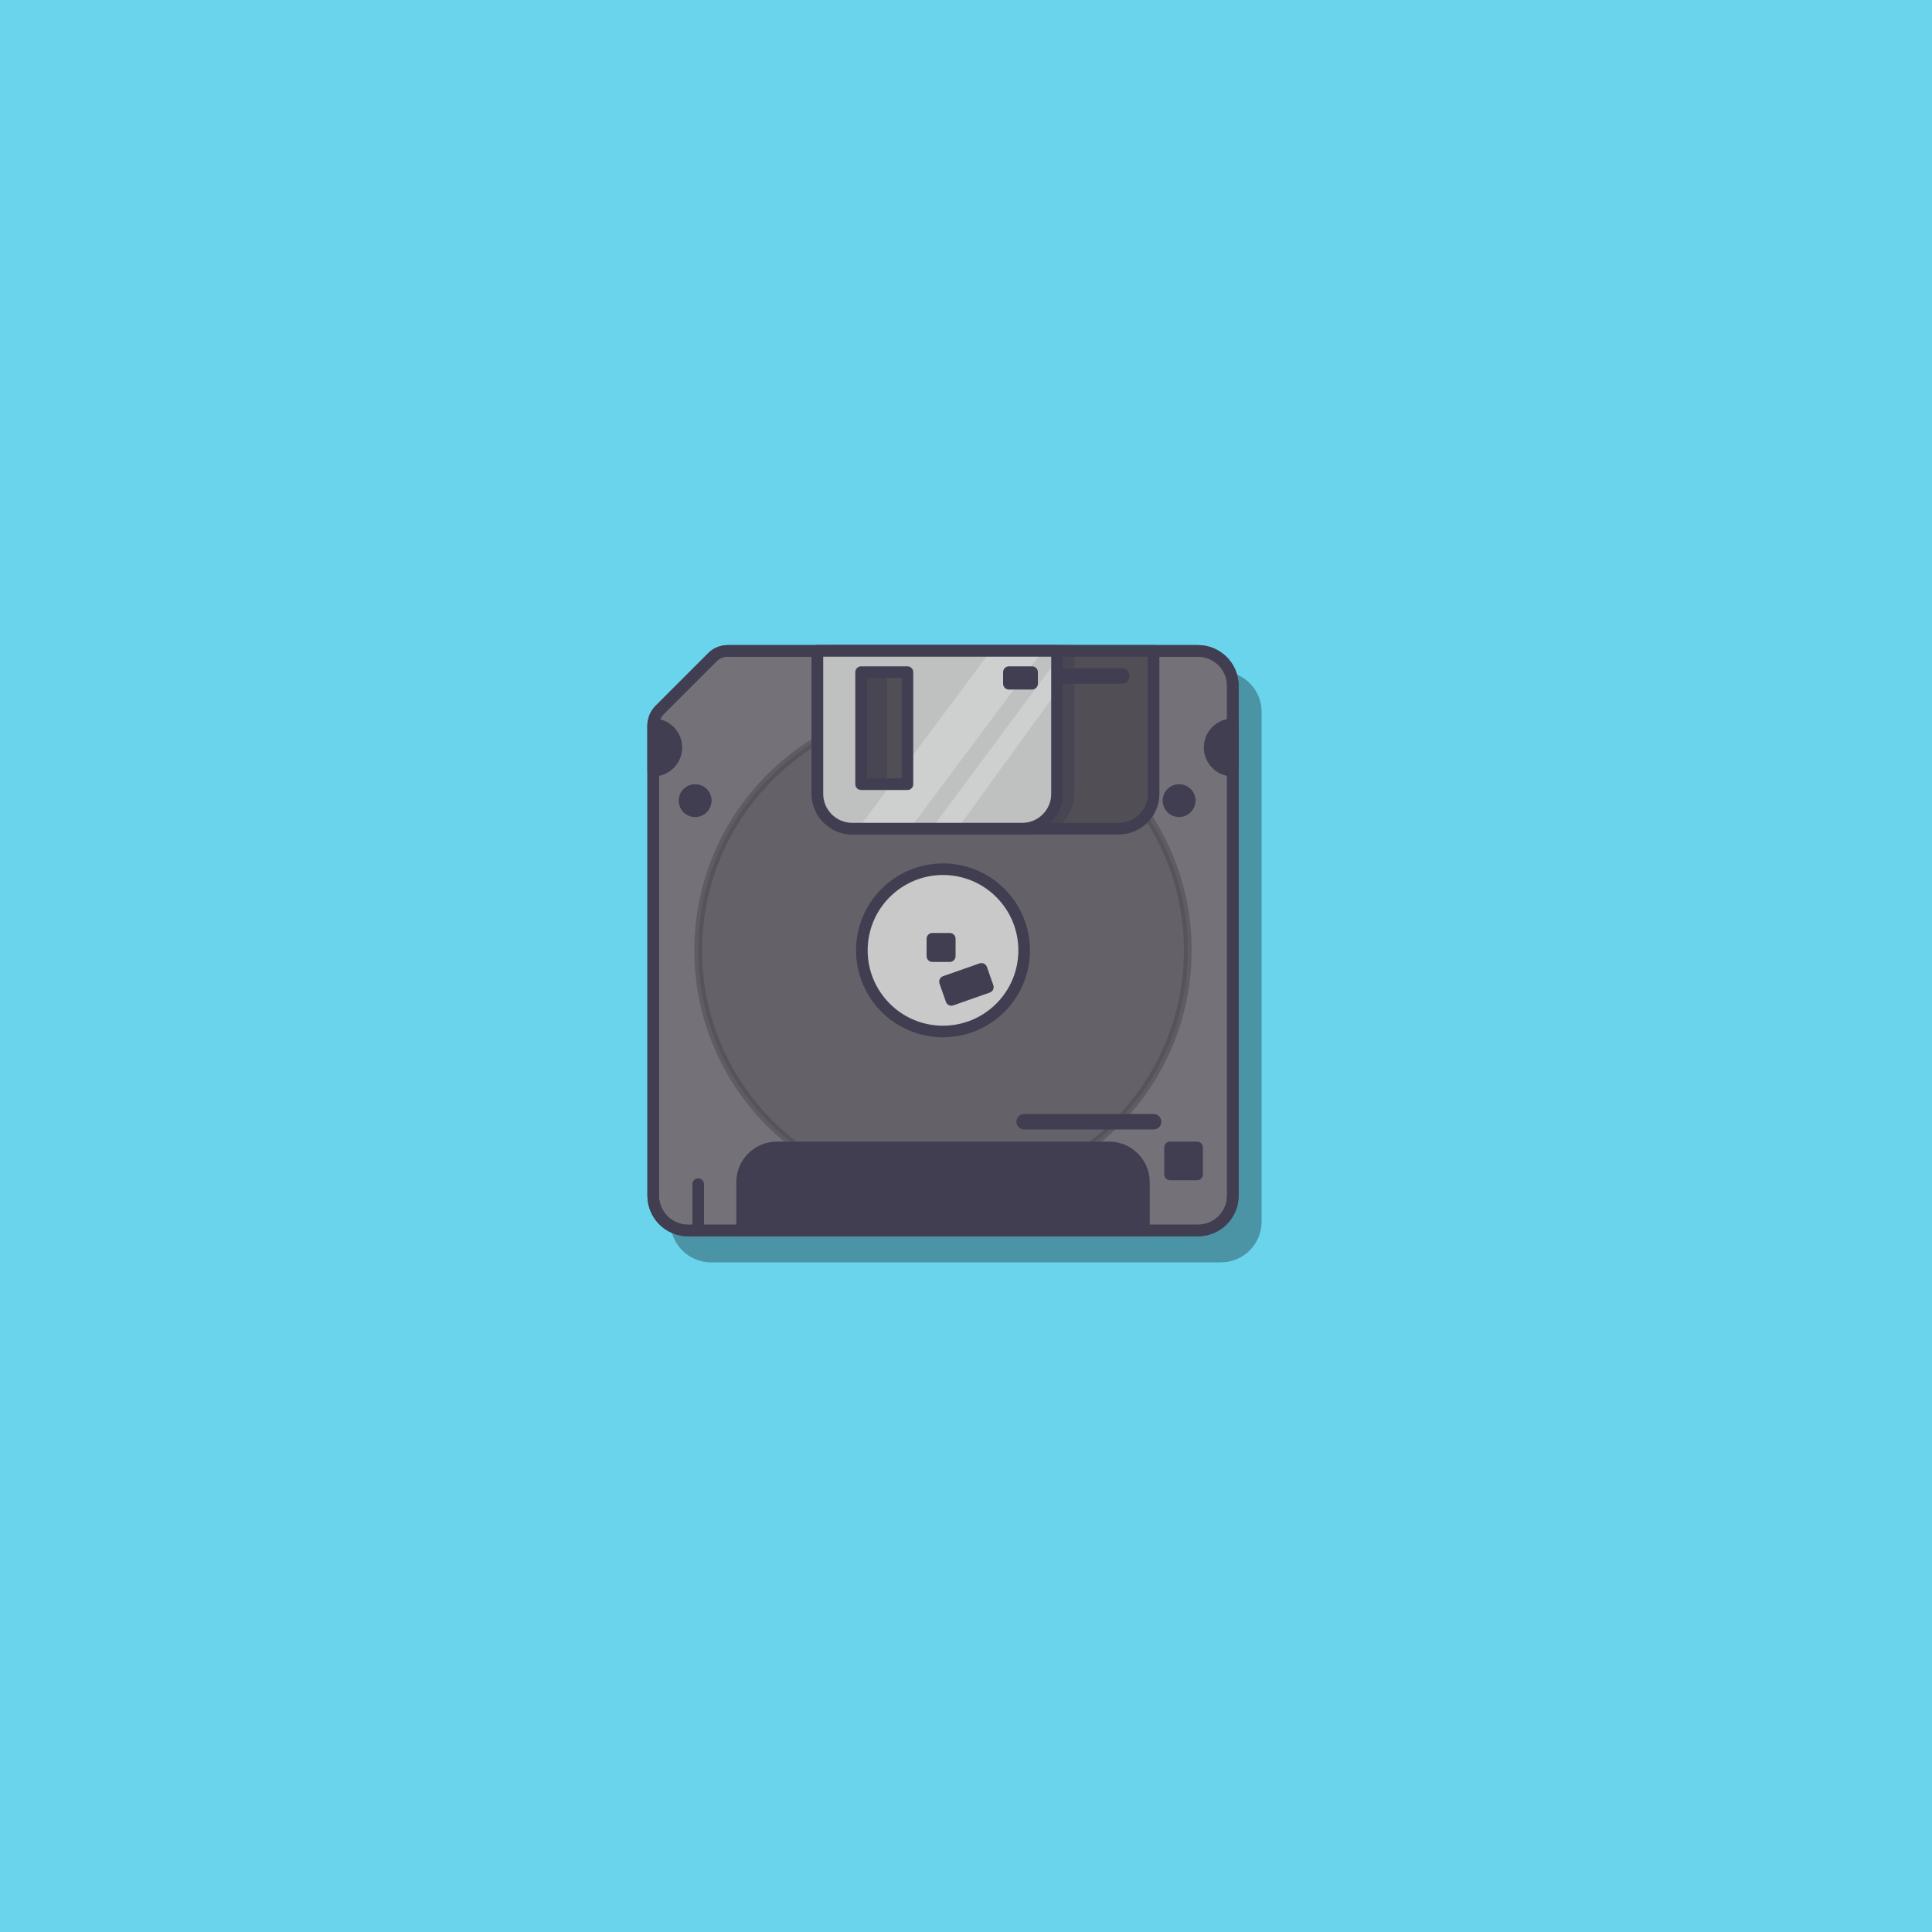 <?xml version="1.0" encoding="utf-8"?>
<!-- Generator: Adobe Illustrator 23.1.1, SVG Export Plug-In . SVG Version: 6.00 Build 0)  -->
<svg version="1.1" id="Layer_1" xmlns="http://www.w3.org/2000/svg" xmlns:xlink="http://www.w3.org/1999/xlink" x="0px" y="0px"
	 viewBox="0 0 1000 1000" style="enable-background:new 0 0 1000 1000;" xml:space="preserve">
<style type="text/css">
	.st0{fill:#6AD4EC;}
	.st1{fill:#413E51;}
	.st2{fill:#4B94A5;stroke:#4B94A5;stroke-width:6;stroke-linecap:round;stroke-linejoin:round;stroke-miterlimit:10;}
	.st3{display:none;fill:#413E51;stroke:#413E51;stroke-width:6;stroke-linecap:round;stroke-linejoin:round;stroke-miterlimit:10;}
	.st4{fill:#747178;}
	.st5{opacity:0.43;fill:#514E55;stroke:#464349;stroke-width:4;stroke-miterlimit:10;}
	.st6{fill:none;stroke:#413E51;stroke-width:6;stroke-linecap:round;stroke-linejoin:round;stroke-miterlimit:10;}
	.st7{fill:#C9C9C9;}
	.st8{fill:none;stroke:#413E51;stroke-width:8;stroke-linecap:round;stroke-linejoin:round;stroke-miterlimit:10;}
	.st9{fill:#514E55;}
	.st10{opacity:0.48;fill:none;stroke:#413E51;stroke-width:6;stroke-linecap:round;stroke-linejoin:round;stroke-miterlimit:10;}
	.st11{fill:#BFC1C0;}
	.st12{opacity:0.52;fill:#DDDDDD;}
	.st13{opacity:0.48;fill:#413E51;}
</style>
<rect id="XMLID_12_" class="st0" width="1000" height="1000"/>
<path id="XMLID_29_" class="st2" d="M632,350.4H388.6c-3,0-6,1.2-8.1,3.4l-27.1,27.1c-2.2,2.2-3.4,5.1-3.4,8.1v243.4
	c0,9.9,8.1,18,18,18h264c9.9,0,18-8.1,18-18v-264C650,358.5,641.9,350.4,632,350.4z"/>
<path id="XMLID_3_" class="st3" d="M630,346.5H386.6c-3,0-6,1.2-8.1,3.4L351.4,377c-2.2,2.2-3.4,5.1-3.4,8.1v243.4
	c0,9.9,8.1,18,18,18h264c9.9,0,18-8.1,18-18v-264C648,354.6,639.9,346.5,630,346.5z"/>
<path id="XMLID_9_" class="st4" d="M620.1,336.9H376.7c-3,0-6,1.2-8.1,3.4l-27.1,27.1c-2.2,2.2-3.4,5.1-3.4,8.1v243.4
	c0,9.9,8.1,18,18,18h264c9.9,0,18-8.1,18-18v-264C638.1,345,630,336.9,620.1,336.9z"/>
<circle id="XMLID_24_" class="st5" cx="488.1" cy="491.9" r="126.7"/>
<path id="XMLID_16_" class="st6" d="M620.1,336.9H376.7c-3,0-6,1.2-8.1,3.4l-27.1,27.1c-2.2,2.2-3.4,5.1-3.4,8.1v243.4
	c0,9.9,8.1,18,18,18h264c9.9,0,18-8.1,18-18v-264C638.1,345,630,336.9,620.1,336.9z"/>
<path id="XMLID_2_" class="st6" d="M620.1,336.9H376.7c-3,0-6,1.2-8.1,3.4l-27.1,27.1c-2.2,2.2-3.4,5.1-3.4,8.1v243.4
	c0,9.9,8.1,18,18,18h264c9.9,0,18-8.1,18-18v-264C638.1,345,630,336.9,620.1,336.9z"/>
<circle id="XMLID_15_" class="st7" cx="488.1" cy="491.9" r="42"/>
<circle id="XMLID_17_" class="st6" cx="488.1" cy="491.9" r="42"/>
<path id="XMLID_21_" class="st1" d="M592.1,636.9h-208v-25c0-9.9,8.1-18,18-18h172c9.9,0,18,8.1,18,18V636.9z"/>
<path id="XMLID_18_" class="st6" d="M592.1,636.9h-208v-25c0-9.9,8.1-18,18-18h172c9.9,0,18,8.1,18,18V636.9z"/>
<rect id="XMLID_28_" x="605.6" y="593.9" class="st1" width="14" height="14"/>
<rect id="XMLID_22_" x="605.6" y="593.9" class="st6" width="14" height="14"/>
<line id="XMLID_32_" class="st8" x1="530.1" y1="580.6" x2="597.1" y2="580.6"/>
<rect id="XMLID_33_" x="482.6" y="485.9" class="st1" width="9" height="9"/>
<rect id="XMLID_31_" x="482.6" y="485.9" class="st6" width="9" height="9"/>
<rect id="XMLID_38_" x="490" y="504.4" transform="matrix(0.944 -0.331 0.331 0.944 -140.397 194.138)" class="st1" width="20" height="10"/>
<rect id="XMLID_35_" x="490" y="504.4" transform="matrix(0.944 -0.331 0.331 0.944 -140.397 194.138)" class="st6" width="20" height="10"/>
<path id="XMLID_44_" class="st1" d="M638.1,398.9c-6.6,0-12-5.4-12-12s5.4-12,12-12V398.9z"/>
<path id="XMLID_42_" class="st6" d="M638.1,398.9c-6.6,0-12-5.4-12-12s5.4-12,12-12V398.9z"/>
<path id="XMLID_49_" class="st1" d="M338.1,398.9c6.6,0,12-5.4,12-12s-5.4-12-12-12V398.9z"/>
<path id="XMLID_48_" class="st6" d="M338.1,398.9c6.6,0,12-5.4,12-12s-5.4-12-12-12V398.9z"/>
<g id="XMLID_39_">
	<circle id="XMLID_37_" class="st1" cx="359.8" cy="414.4" r="8.5"/>
	<circle id="XMLID_46_" class="st1" cx="610.3" cy="414.4" r="8.5"/>
</g>
<path id="XMLID_23_" class="st9" d="M579.1,428.9h-138c-9.9,0-18-8.1-18-18v-74h174v74C597.1,420.9,589,428.9,579.1,428.9z"/>
<path id="XMLID_34_" class="st10" d="M535.1,428.9h-88c-9.9,0-18-8.1-18-18v-74h124v74C553.1,420.9,545,428.9,535.1,428.9z"/>
<path id="XMLID_14_" class="st6" d="M579.1,428.9h-138c-9.9,0-18-8.1-18-18v-74h174v74C597.1,420.9,589,428.9,579.1,428.9z"/>
<line id="XMLID_30_" class="st8" x1="547.1" y1="349.9" x2="580.6" y2="349.9"/>
<path id="XMLID_20_" class="st11" d="M529.1,428.9h-88c-9.9,0-18-8.1-18-18v-74h124v74C547.1,420.9,539,428.9,529.1,428.9z"/>
<polygon id="XMLID_51_" class="st12" points="495.6,428.9 547.1,357.8 547.1,341.5 482.2,428.9 "/>
<path id="XMLID_50_" class="st12" d="M444.4,428.6c1.2,0.2-4.6,0.4-3.3,0.4h29.8l68.7-92h-26.8L444.4,428.6z"/>
<path id="XMLID_19_" class="st6" d="M529.1,428.9h-88c-9.9,0-18-8.1-18-18v-74h124v74C547.1,420.9,539,428.9,529.1,428.9z"/>
<rect id="XMLID_26_" x="445.7" y="347.9" class="st9" width="24" height="58"/>
<rect id="XMLID_1_" x="445.7" y="347.9" class="st13" width="13.4" height="58"/>
<rect id="XMLID_25_" x="445.7" y="347.9" class="st6" width="24" height="58"/>
<rect id="XMLID_27_" x="522.2" y="347.9" class="st6" width="12" height="6"/>
<line id="XMLID_5_" class="st6" x1="361.4" y1="636.9" x2="361.4" y2="612.9"/>
</svg>

